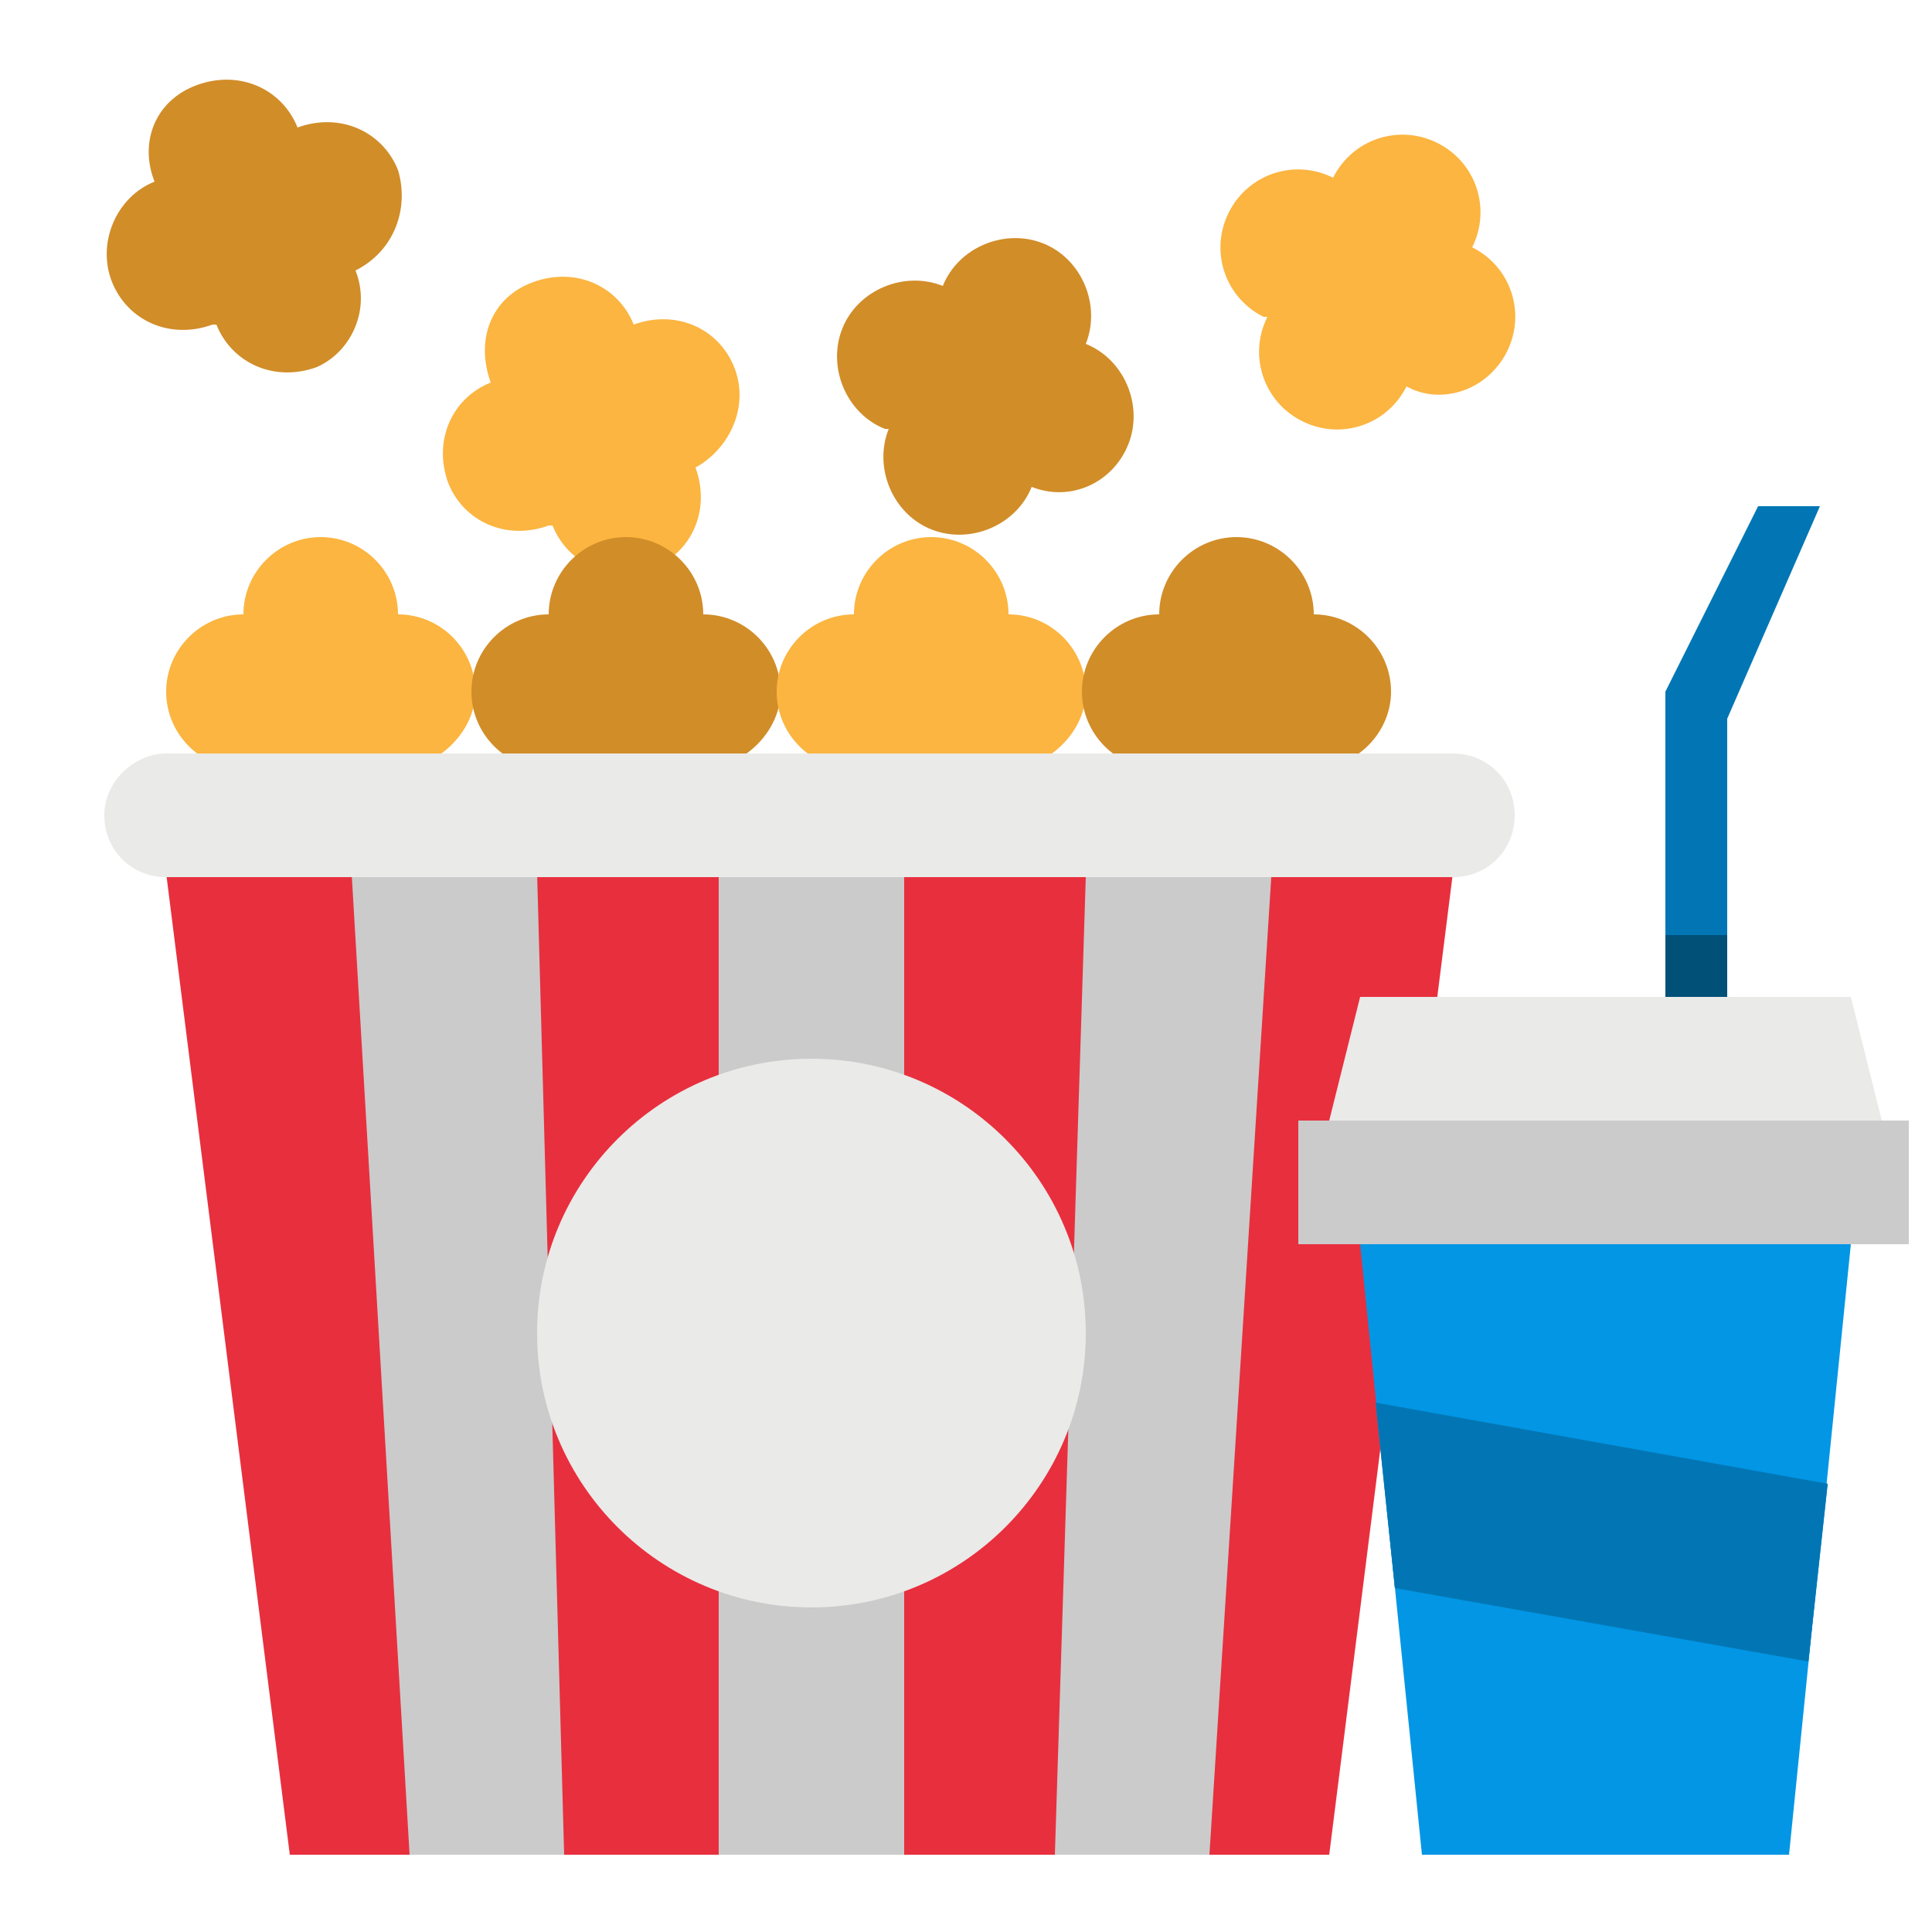 <?xml version="1.0" encoding="utf-8"?>
<!-- Generator: Adobe Illustrator 25.4.1, SVG Export Plug-In . SVG Version: 6.00 Build 0)  -->
<svg version="1.1" id="Layer_1" xmlns="http://www.w3.org/2000/svg" xmlns:xlink="http://www.w3.org/1999/xlink" x="0px" y="0px"
	 width="50px" height="50px" viewBox="0 0 50 50" style="enable-background:new 0 0 50 50;" xml:space="preserve">
<style type="text/css">
	.st0{fill:#E82F3E;}
	.st1{fill:#0296E5;}
	.st2{fill:#EAEAE8;}
	.st3{fill:#0276B4;}
	.st4{fill:#CBCBCB;}
	.st5{fill:#D18D28;}
	.st6{fill:#FBB540;}
	.st7{fill:#015078;}
</style>
<g id="flat">
	<path class="st0" d="M34.4,48H7.5L4.3,22.6h33.3L34.4,48z"/>
	<path class="st1" d="M46.3,48h-9.5l-1.6-15.8h12.7L46.3,48z"/>
	<path class="st1" d="M47.3,38.4L46.8,43l-10.7-1.9l-0.5-4.8L47.3,38.4z"/>
	<path class="st2" d="M48.7,29H34.4l0.8-3.2h12.7L48.7,29z"/>
	<path class="st3" d="M44.7,25.8h-1.6v-7.9l2.4-4.8h1.6l-2.4,5.5V25.8z"/>
	<g>
		<path class="st4" d="M18.6,22.6h4.8V48h-4.8V22.6z"/>
		<path class="st4" d="M14.6,48h-4L9.1,22.6h4.8L14.6,48z"/>
		<path class="st4" d="M31.3,48h-4l0.8-25.3h4.8L31.3,48z"/>
	</g>
	<path class="st5" d="M29.2,11.5c0.4-1-0.1-2.2-1.1-2.6c0,0,0,0,0,0c0.4-1-0.1-2.2-1.1-2.6c-1-0.4-2.2,0.1-2.6,1.1l0,0
		c-1-0.4-2.2,0.1-2.6,1.1c-0.4,1,0.1,2.2,1.1,2.6c0,0,0,0,0.1,0c0,0,0,0,0,0c-0.4,1,0.1,2.2,1.1,2.6c1,0.4,2.2-0.1,2.6-1.1l0,0
		c0,0,0,0,0,0C27.7,13,28.8,12.5,29.2,11.5z"/>
	<path class="st6" d="M19,9.5c-0.4-1-1.5-1.5-2.6-1.1c-0.4-1-1.5-1.5-2.6-1.1s-1.5,1.5-1.1,2.6c-1,0.4-1.5,1.5-1.1,2.6
		c0.4,1,1.5,1.5,2.6,1.1c0,0,0,0,0.1,0c0,0,0,0,0,0c0.4,1,1.5,1.5,2.6,1.1c1-0.4,1.5-1.5,1.1-2.6l0,0c0,0,0,0,0,0
		C18.9,11.6,19.4,10.5,19,9.5z"/>
	<path class="st5" d="M10.3,4.4c-0.4-1-1.5-1.5-2.6-1.1c0,0,0,0,0,0c-0.4-1-1.5-1.5-2.6-1.1S3.6,3.7,4,4.7C3,5.1,2.5,6.3,2.9,7.3
		s1.5,1.5,2.6,1.1c0,0,0,0,0.1,0c0,0,0,0,0,0c0.4,1,1.5,1.5,2.6,1.1C9.1,9.1,9.6,8,9.2,7l0,0c0,0,0,0,0,0
		C10.2,6.5,10.6,5.4,10.3,4.4z"/>
	<path class="st6" d="M12.3,17.9c0-1.1-0.9-2-2-2c0-1.1-0.9-2-2-2s-2,0.9-2,2c-1.1,0-2,0.9-2,2s0.9,2,2,2c0,0,0,0,0.1,0v0
		c0,1.1,0.9,2,2,2s2-0.9,2-2c0,0,0,0,0,0c0,0,0,0,0,0C11.4,19.8,12.3,18.9,12.3,17.9z"/>
	<path class="st5" d="M20.2,17.9c0-1.1-0.9-2-2-2c0-1.1-0.9-2-2-2s-2,0.9-2,2c-1.1,0-2,0.9-2,2s0.9,2,2,2c0,0,0,0,0.1,0v0
		c0,1.1,0.9,2,2,2s2-0.9,2-2c0,0,0,0,0,0C19.3,19.8,20.2,18.9,20.2,17.9z"/>
	<path class="st6" d="M28.1,17.9c0-1.1-0.9-2-2-2c0-1.1-0.9-2-2-2s-2,0.9-2,2c-1.1,0-2,0.9-2,2s0.9,2,2,2c0,0,0,0,0.1,0v0
		c0,1.1,0.9,2,2,2c1.1,0,2-0.9,2-2c0,0,0,0,0,0C27.2,19.8,28.1,18.9,28.1,17.9z"/>
	<path class="st5" d="M36,17.9c0-1.1-0.9-2-2-2c0-1.1-0.9-2-2-2c-1.1,0-2,0.9-2,2c-1.1,0-2,0.9-2,2s0.9,2,2,2c0,0,0,0,0.1,0v0
		c0,1.1,0.9,2,2,2c1.1,0,2-0.9,2-2c0,0,0,0,0,0C35.2,19.8,36,18.9,36,17.9z"/>
	<path class="st6" d="M39,9.1c0.5-1,0.1-2.2-0.9-2.7c0.5-1,0.1-2.2-0.9-2.7c-1-0.5-2.2-0.1-2.7,0.9c-1-0.5-2.2-0.1-2.7,0.9
		s-0.1,2.2,0.9,2.7l0,0c0,0,0,0,0.1,0c0,0,0,0,0,0c-0.5,1-0.1,2.2,0.9,2.7c1,0.5,2.2,0.1,2.7-0.9c0,0,0,0,0,0
		C37.3,10.5,38.5,10.1,39,9.1z"/>
	<circle class="st2" cx="21" cy="34.5" r="7.1"/>
	<path class="st3" d="M47.3,38.4L46.8,43l-10.7-1.9l-0.5-4.8L47.3,38.4z"/>
	<path class="st4" d="M33.6,29h15.8v3.2H33.6V29z"/>
	<path class="st2" d="M4.3,19.5h33.3c0.9,0,1.6,0.7,1.6,1.6l0,0c0,0.9-0.7,1.6-1.6,1.6H4.3c-0.9,0-1.6-0.7-1.6-1.6l0,0
		C2.7,20.2,3.5,19.5,4.3,19.5z"/>
	<path class="st7" d="M43.1,24.2h1.6v1.6h-1.6V24.2z"/>
</g>
</svg>
